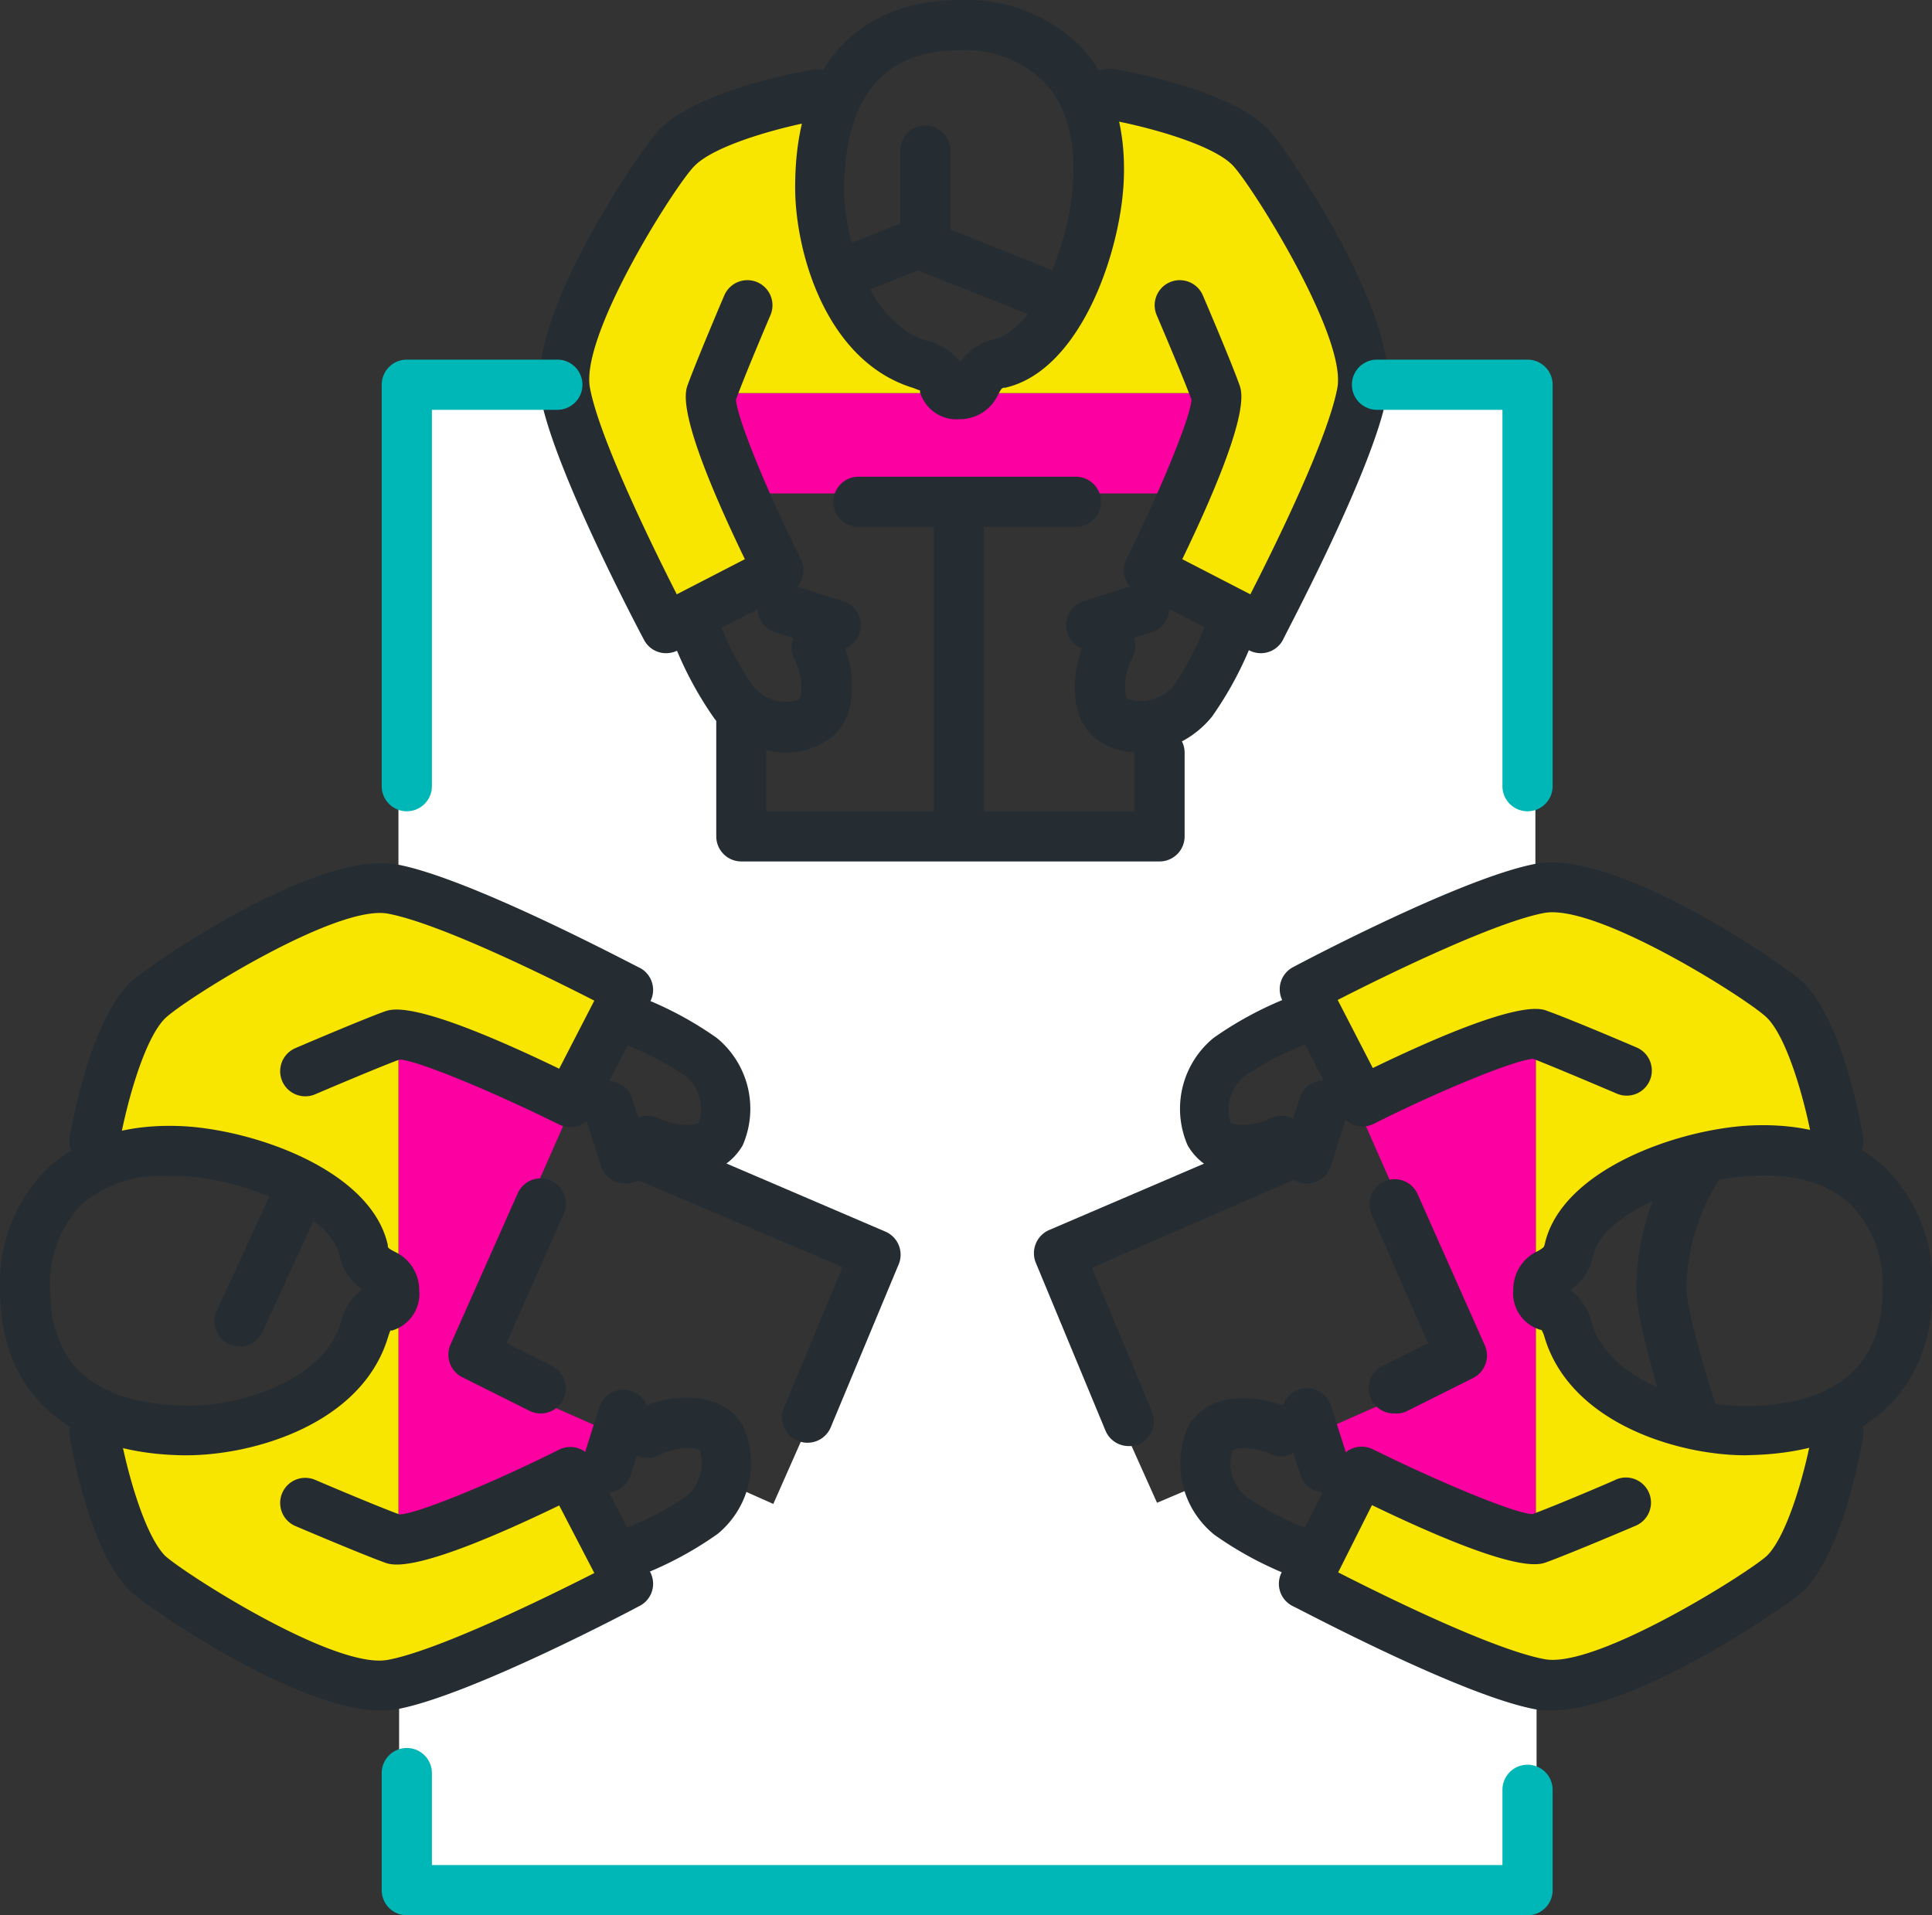 <svg id="Layer_2" data-name="Layer 2" xmlns="http://www.w3.org/2000/svg" viewBox="0 0 115.5 114.5"><rect x="0" y="0" width="115.5" height="114.5" fill="#333333" stroke="none"/><defs><style>.cls-1{fill:#fc00a2;}.cls-2{fill:#fff;}.cls-3{fill:#f9e600;}.cls-4{fill:#252d32;}.cls-5{fill:#00b7b7;}</style></defs><polygon class="cls-1" points="72.82 23.5 42.82 23.5 44.82 29.5 69.82 29.5 72.82 23.5"/><polygon class="cls-1" points="35.12 89.67 36.27 85.52 27.37 81.59 34.09 66.35 23.82 61.5 23.82 92.5 34.21 88.29 35.12 89.67"/><path class="cls-2" d="M81.89,23.5a8.19,8.19,0,0,1,.09,1c0,3.15-7.2,13.3-7.2,13.3l-2,1.7-4,5v6h-24V42.33l-3-4.83L40,38.36s-5.22-9.6-6.29-14.86H23.82V52.56c.25,0,.48,0,.68,0,3.15,0,13.3,7.2,13.3,7.2l-.59,1.05,6.61,4.73c-.42,2-1.12,3.41-2.2,4.17l11.33,5L46.23,89.91l-3-1.34c-.11.3-.22.61-.37.93l-5.28,3.81.82,1.24s-9.21,5-14.54,6.21V112.5h68V100.8c-5.29-1.15-14.68-6.25-14.68-6.25l.72-1.08-6-4c-.14-.22-.25-.42-.37-.63l-2.36,1L62.37,74.67l11-4.87c-1.08-2.25-1.56-4.4-.58-6.3l5.41-2.83-.53-1s10.15-7.2,13.3-7.2c.23,0,.52,0,.82.06V23.5Z"/><polygon class="cls-1" points="81.23 66.35 87.95 81.59 79.25 85.43 80.64 89.28 81.29 88.29 91.82 92.5 91.82 61.5 81.23 66.35"/><path class="cls-3" d="M40,38.36l6.26-4.15L41.82,23.5h32L68.37,34.21l6.41,3.59S82,27.65,82,24.5,78.54,11.26,74.48,9a36.29,36.29,0,0,0-9.31-3.36S66,15.35,64.23,18a12.93,12.93,0,0,1-4.32,4.39l-2.1,2.1-3.15-2.1s-3.15-1-5.25-6.31c-.87-2.18.41-10.59.41-10.59s-6.6,1.86-8,3c-3.48,2.84-9.22,9.7-8.17,15S40,38.36,40,38.36Z"/><path class="cls-4" d="M57.4,25.06A2.28,2.28,0,0,1,55,23.44l0-.1a3.87,3.87,0,0,1-.38-.14c-5.34-1.61-7.18-8.41-7.08-12.32C47.63,4,51.25,0,57.4,0a9.68,9.68,0,0,1,7.25,2.83c1.84,2,2.71,4.77,2.52,8.17-.25,4.32-2.66,11.18-7.08,12.18-.18,0-.2,0-.42.41A2.51,2.51,0,0,1,57.4,25.06ZM57.4,3c-4.48,0-6.81,2.68-6.93,8-.08,3.15,1.44,8.31,4.94,9.37a3.46,3.46,0,0,1,2,1.28,3.28,3.28,0,0,1,2-1.36c2.4-.54,4.52-5.51,4.74-9.42.15-2.59-.42-4.59-1.7-5.94A6.74,6.74,0,0,0,57.4,3Z"/><path class="cls-4" d="M39.82,39.05a1.48,1.48,0,0,1-1.32-.8c-.22-.41-5.35-10.09-6.18-14.51-.92-4.89,6.19-15.09,7.1-16,2.37-2.38,8.52-3.46,9.22-3.58a1.5,1.5,0,0,1,.49,3c-2.26.38-6.31,1.46-7.59,2.74C40.46,10.93,34.67,20,35.27,23.19c.53,2.86,3.49,9,5.19,12.34l4.07-2.1c-4.11-8.52-3.59-9.95-3.41-10.44.54-1.48,2.11-5.17,2.18-5.33a1.5,1.5,0,0,1,2.76,1.18S44.54,22.39,44,23.89c.06,1.15,2,5.8,3.88,9.54a1.51,1.51,0,0,1-.66,2l-6.7,3.45A1.56,1.56,0,0,1,39.82,39.05Z"/><path class="cls-4" d="M47.09,45a5.8,5.8,0,0,1-4.35-2,21.34,21.34,0,0,1-2.62-5,1.5,1.5,0,1,1,2.81-1A19,19,0,0,0,45,41a2.57,2.57,0,0,0,2.74.84c.24-.13.28-1.4-.25-2.45A1.5,1.5,0,0,1,50.2,38c1,1.94,1.28,5.22-1.05,6.44A4.38,4.38,0,0,1,47.09,45Z"/><path class="cls-4" d="M69.32,51.5h-25a1.5,1.5,0,0,1-1.5-1.5V43a1.5,1.5,0,0,1,3,0v5.5h22V45a1.5,1.5,0,0,1,3,0v5A1.5,1.5,0,0,1,69.32,51.5Z"/><path class="cls-4" d="M63,19.28a1.54,1.54,0,0,1-.55-.11l-7.58-3-3.52,1.4a1.5,1.5,0,1,1-1.11-2.78l4.07-1.63a1.52,1.52,0,0,1,1.11,0l8.14,3.25a1.5,1.5,0,0,1-.56,2.9Z"/><path class="cls-4" d="M49.93,38.87a1.6,1.6,0,0,1-.47-.08l-3.15-1a1.5,1.5,0,0,1,.95-2.85l3.15,1a1.5,1.5,0,0,1-.48,2.93Z"/><path class="cls-4" d="M75.36,39.05a1.52,1.52,0,0,1-.68-.17L68,35.43a1.51,1.51,0,0,1-.66-2c1.86-3.74,3.82-8.39,3.89-9.54-.56-1.5-2.06-5-2.08-5.05a1.5,1.5,0,1,1,2.76-1.18c.07.16,1.65,3.85,2.18,5.33.18.49.7,1.92-3.41,10.44l4.07,2.1c1.42-2.78,4.62-9.25,5.2-12.34s-5.2-12.26-6.28-13.33c-1.27-1.28-5.33-2.36-7.59-2.74a1.5,1.5,0,0,1,.5-3c.69.12,6.84,1.2,9.22,3.58.91.91,8,11.11,7.1,16-.83,4.42-6,14.1-6.18,14.51A1.5,1.5,0,0,1,75.36,39.05Z"/><path class="cls-4" d="M68.09,45A4.41,4.41,0,0,1,66,44.48C63.7,43.26,64,40,65,38a1.5,1.5,0,1,1,2.68,1.34c-.53,1-.49,2.32-.25,2.45A2.57,2.57,0,0,0,70.16,41a18.53,18.53,0,0,0,2.09-4.15,1.5,1.5,0,1,1,2.81,1,21.2,21.2,0,0,1-2.61,5A5.83,5.83,0,0,1,68.09,45Z"/><path class="cls-4" d="M65.25,38.87a1.5,1.5,0,0,1-.47-2.93l3.15-1a1.5,1.5,0,1,1,.95,2.85l-3.16,1A1.5,1.5,0,0,1,65.25,38.87Z"/><path class="cls-4" d="M57.32,50.5a1.5,1.5,0,0,1-1.5-1.5V31a1.5,1.5,0,1,1,3,0V49A1.5,1.5,0,0,1,57.32,50.5Z"/><path class="cls-4" d="M64.32,31.5h-13a1.5,1.5,0,1,1,0-3h13a1.5,1.5,0,0,1,0,3Z"/><path class="cls-4" d="M55.32,15.5a1.5,1.5,0,0,1-1.5-1.5V9a1.5,1.5,0,1,1,3,0v5A1.5,1.5,0,0,1,55.32,15.5Z"/><path class="cls-3" d="M38.36,94.55l-4.15-6.26L23.82,92.5v-31l10.39,4.63,3.59-6.41s-10.15-7.2-13.3-7.2S11.26,56,9,60a36.29,36.29,0,0,0-3.36,9.31s9.76-.82,12.42.94a12.93,12.93,0,0,1,4.39,4.32l2.1,2.1-2.1,3.15s-1,3.15-6.31,5.25C13.91,86,5.5,84.68,5.5,84.68s1.86,6.6,3,8c2.84,3.48,9.7,9.22,15,8.17S38.36,94.55,38.36,94.55Z"/><path class="cls-4" d="M11.17,87h-.29C4,86.87,0,83.25,0,77.1a9.68,9.68,0,0,1,2.83-7.25c2-1.84,4.77-2.7,8.17-2.52,4.32.25,11.18,2.66,12.18,7.08,0,.18,0,.2.41.42a2.51,2.51,0,0,1,1.47,2.27,2.28,2.28,0,0,1-1.62,2.44l-.1,0s-.06.13-.14.39C21.63,85.16,15.11,87,11.17,87ZM10.06,70.3A7.24,7.24,0,0,0,4.89,72,6.74,6.74,0,0,0,3,77.1c0,4.48,2.68,6.81,8,6.93,3.17.11,8.31-1.44,9.37-4.94a3.46,3.46,0,0,1,1.28-2,3.28,3.28,0,0,1-1.36-2.05c-.54-2.4-5.51-4.52-9.42-4.74Z"/><path class="cls-4" d="M22.8,102.26c-5.15,0-14.21-6.32-15.06-7.18-2.38-2.37-3.46-8.52-3.58-9.22A1.5,1.5,0,0,1,5.4,84.14a1.48,1.48,0,0,1,1.72,1.23C7.5,87.63,8.58,91.68,9.86,93,10.93,94,20,99.84,23.19,99.23c2.86-.53,9-3.49,12.34-5.19L33.43,90c-8.51,4.11-9.95,3.59-10.44,3.41-1.48-.54-5.17-2.11-5.33-2.18a1.5,1.5,0,1,1,1.18-2.76s3.55,1.52,5.05,2.07c1.15-.06,5.8-2,9.54-3.88a1.5,1.5,0,0,1,2,.66L38.88,94a1.49,1.49,0,0,1-.63,2c-.41.22-10.09,5.35-14.51,6.18A4.7,4.7,0,0,1,22.8,102.26Z"/><path class="cls-4" d="M37.37,94.47a1.5,1.5,0,0,1-.53-2.9A19,19,0,0,0,41,89.48a2.57,2.57,0,0,0,.84-2.74c-.13-.24-1.39-.28-2.45.25A1.5,1.5,0,0,1,38,84.3c1.94-1,5.22-1.28,6.44,1a5.46,5.46,0,0,1-1.55,6.41,21.34,21.34,0,0,1-5,2.62A1.58,1.58,0,0,1,37.37,94.47Z"/><path class="cls-4" d="M14.32,80.5a1.37,1.37,0,0,1-.62-.14,1.5,1.5,0,0,1-.74-2l3.45-7.49a1.5,1.5,0,0,1,2.73,1.25l-3.45,7.5A1.51,1.51,0,0,1,14.32,80.5Z"/><path class="cls-4" d="M36.32,89.22a1.61,1.61,0,0,1-.48-.08,1.5,1.5,0,0,1-1-1.89l1-3.16a1.5,1.5,0,1,1,2.85,1l-1,3.15A1.51,1.51,0,0,1,36.32,89.22Z"/><path class="cls-4" d="M5.65,69.7l-.25,0A1.51,1.51,0,0,1,4.16,68c.12-.69,1.2-6.84,3.58-9.22.9-.91,11.1-8,16-7.1,4.42.83,14.1,6,14.51,6.18a1.49,1.49,0,0,1,.63,2l-3.45,6.71a1.51,1.51,0,0,1-2,.66c-3.74-1.86-8.39-3.82-9.54-3.89-1.5.56-5,2.06-5.05,2.08a1.5,1.5,0,1,1-1.18-2.76c.16-.07,3.85-1.65,5.33-2.19.49-.17,1.92-.69,10.44,3.42l2.1-4.07c-2.78-1.42-9.25-4.62-12.34-5.2s-12.26,5.2-13.33,6.27c-1.28,1.28-2.36,5.34-2.74,7.6A1.49,1.49,0,0,1,5.65,69.7Z"/><path class="cls-4" d="M41.11,70.25A7.13,7.13,0,0,1,38,69.51a1.5,1.5,0,0,1,1.34-2.68c1.06.53,2.32.49,2.45.25A2.57,2.57,0,0,0,41,64.34a18.53,18.53,0,0,0-4.15-2.09,1.5,1.5,0,1,1,1-2.81,21.2,21.2,0,0,1,5,2.61,5.47,5.47,0,0,1,1.55,6.42A3.57,3.57,0,0,1,41.11,70.25Z"/><path class="cls-4" d="M37.37,70.75a1.51,1.51,0,0,1-1.43-1l-1-3.15a1.5,1.5,0,1,1,2.85-.95l1,3.16a1.5,1.5,0,0,1-.95,1.89A1.33,1.33,0,0,1,37.37,70.75Z"/><path class="cls-3" d="M77.14,94.55l4.15-6.26L91.82,92.5v-31L81.29,66.13,77.7,59.72s10.15-7.2,13.3-7.2S104.24,56,106.55,60a36.29,36.29,0,0,1,3.36,9.31s-9.76-.82-12.42.94a12.93,12.93,0,0,0-4.39,4.32L91,76.69l2.1,3.15s1.05,3.15,6.3,5.25c2.19.87,10.6-.41,10.6-.41s-1.86,6.6-3,8c-2.84,3.48-9.7,9.22-15,8.17S77.14,94.55,77.14,94.55Z"/><path class="cls-4" d="M104.33,87c-3.94,0-10.46-1.88-12-7.08a1.44,1.44,0,0,0-.18-.42s0,0-.06,0a2.28,2.28,0,0,1-1.62-2.44,2.51,2.51,0,0,1,1.47-2.27c.37-.22.37-.24.41-.42,1-4.42,7.86-6.83,12.18-7.08,3.39-.18,6.22.68,8.17,2.52a9.68,9.68,0,0,1,2.83,7.25c0,6.15-4,9.77-10.88,9.93ZM93.88,77.12a3.48,3.48,0,0,1,1.29,2c1.06,3.5,6.23,5,9.37,4.94,5.28-.12,8-2.45,8-6.93A6.74,6.74,0,0,0,110.61,72c-1.35-1.28-3.36-1.86-5.94-1.7-3.91.22-8.88,2.34-9.42,4.74A3.26,3.26,0,0,1,93.88,77.12Z"/><path class="cls-4" d="M92.7,102.26a4.7,4.7,0,0,1-.94-.08c-4.42-.83-14.1-6-14.51-6.18a1.49,1.49,0,0,1-.63-2l3.45-6.7a1.5,1.5,0,0,1,2-.66c3.74,1.85,8.39,3.82,9.54,3.88,1.49-.55,5-2.05,5-2.07a1.5,1.5,0,1,1,1.18,2.76c-.16.07-3.85,1.64-5.33,2.18-.49.18-1.92.7-10.44-3.41L80,94c2.78,1.42,9.25,4.61,12.34,5.19S104.57,94,105.64,93c1.28-1.28,2.36-5.33,2.74-7.59a1.5,1.5,0,1,1,3,.49c-.11.7-1.19,6.85-3.57,9.22C106.91,95.94,97.85,102.26,92.7,102.26Z"/><path class="cls-4" d="M78.13,94.47a1.58,1.58,0,0,1-.52-.09,21.34,21.34,0,0,1-5-2.62A5.46,5.46,0,0,1,71,85.35c1.22-2.34,4.5-2,6.44-1A1.5,1.5,0,0,1,76.12,87c-1.06-.53-2.32-.49-2.45-.25a2.57,2.57,0,0,0,.84,2.74,18.53,18.53,0,0,0,4.15,2.09,1.5,1.5,0,0,1-.53,2.9Z"/><path class="cls-4" d="M67.47,86.45a1.5,1.5,0,0,1-1.38-.92l-4.15-10a1.51,1.51,0,0,1,.79-2l14-6a1.5,1.5,0,1,1,1.18,2.76L65.28,75.79l3.58,8.58a1.52,1.52,0,0,1-.81,2A1.7,1.7,0,0,1,67.47,86.45Z"/><path class="cls-4" d="M101.32,86.5a1.51,1.51,0,0,1-1.42-1c-.35-1-2.08-6.33-2.08-8.47a15.22,15.22,0,0,1,2.26-7.83,1.5,1.5,0,1,1,2.49,1.66A12.49,12.49,0,0,0,100.82,77c0,1.28,1.18,5.29,1.93,7.53a1.5,1.5,0,0,1-1,1.89A1.34,1.34,0,0,1,101.32,86.5Z"/><path class="cls-4" d="M79.18,89.22a1.51,1.51,0,0,1-1.42-1L76.71,85a1.5,1.5,0,0,1,2.85-1l1,3.15a1.5,1.5,0,0,1-1,1.9A1.61,1.61,0,0,1,79.18,89.22Z"/><path class="cls-4" d="M109.85,69.7a1.49,1.49,0,0,1-1.47-1.25c-.38-2.26-1.46-6.32-2.74-7.6-1.07-1.07-10.18-6.86-13.33-6.27-2.86.54-9,3.49-12.34,5.2l2.1,4.07c8.52-4.12,10-3.59,10.44-3.41,1.48.53,5.17,2.11,5.33,2.18a1.5,1.5,0,1,1-1.18,2.76s-3.56-1.52-5-2.08c-1.15.07-5.8,2-9.54,3.89a1.51,1.51,0,0,1-2-.66l-3.45-6.71a1.49,1.49,0,0,1,.63-2c.41-.22,10.09-5.35,14.51-6.18,4.88-.91,15.09,6.19,16,7.1,2.38,2.38,3.46,8.53,3.57,9.22a1.5,1.5,0,0,1-1.23,1.73Z"/><path class="cls-4" d="M74.39,70.25A3.56,3.56,0,0,1,71,68.47a5.47,5.47,0,0,1,1.55-6.42,21.2,21.2,0,0,1,5-2.61,1.5,1.5,0,1,1,1,2.81,18.53,18.53,0,0,0-4.15,2.09,2.57,2.57,0,0,0-.84,2.74c.13.24,1.4.28,2.45-.25a1.5,1.5,0,0,1,1.34,2.68A7.13,7.13,0,0,1,74.39,70.25Z"/><path class="cls-4" d="M78.13,70.75a1.33,1.33,0,0,1-.47-.08,1.49,1.49,0,0,1-1-1.89l1.05-3.16a1.5,1.5,0,0,1,2.85.95l-1,3.15A1.51,1.51,0,0,1,78.13,70.75Z"/><path class="cls-4" d="M83.33,84.5a1.5,1.5,0,0,1-.68-2.84l2.72-1.36L82,72.61a1.5,1.5,0,0,1,2.75-1.22l4,9a1.51,1.51,0,0,1-.7,2l-4,2A1.5,1.5,0,0,1,83.33,84.5Z"/><path class="cls-4" d="M48.26,86.25a1.42,1.42,0,0,1-.57-.12,1.5,1.5,0,0,1-.81-2l3.49-8.38L37.73,70.38a1.5,1.5,0,0,1,1.18-2.76l14,6a1.5,1.5,0,0,1,.8,2l-4.06,9.74A1.5,1.5,0,0,1,48.26,86.25Z"/><path class="cls-4" d="M32.32,84.5a1.5,1.5,0,0,1-.67-.16l-4-2a1.51,1.51,0,0,1-.7-2l4-9a1.5,1.5,0,0,1,2.75,1.22L30.28,80.3,33,81.66a1.5,1.5,0,0,1-.68,2.84Z"/><path class="cls-5" d="M24.32,48.5a1.5,1.5,0,0,1-1.5-1.5V23a1.5,1.5,0,0,1,1.5-1.5h9a1.5,1.5,0,0,1,0,3h-7.5V47A1.5,1.5,0,0,1,24.32,48.5Z"/><path class="cls-5" d="M91.32,114.5h-67a1.5,1.5,0,0,1-1.5-1.5v-7a1.5,1.5,0,0,1,3,0v5.5h64V107a1.5,1.5,0,0,1,3,0v6A1.5,1.5,0,0,1,91.32,114.5Z"/><path class="cls-5" d="M91.32,48.5a1.5,1.5,0,0,1-1.5-1.5V24.5h-7.5a1.5,1.5,0,0,1,0-3h9a1.5,1.5,0,0,1,1.5,1.5V47A1.5,1.5,0,0,1,91.32,48.5Z"/></svg>